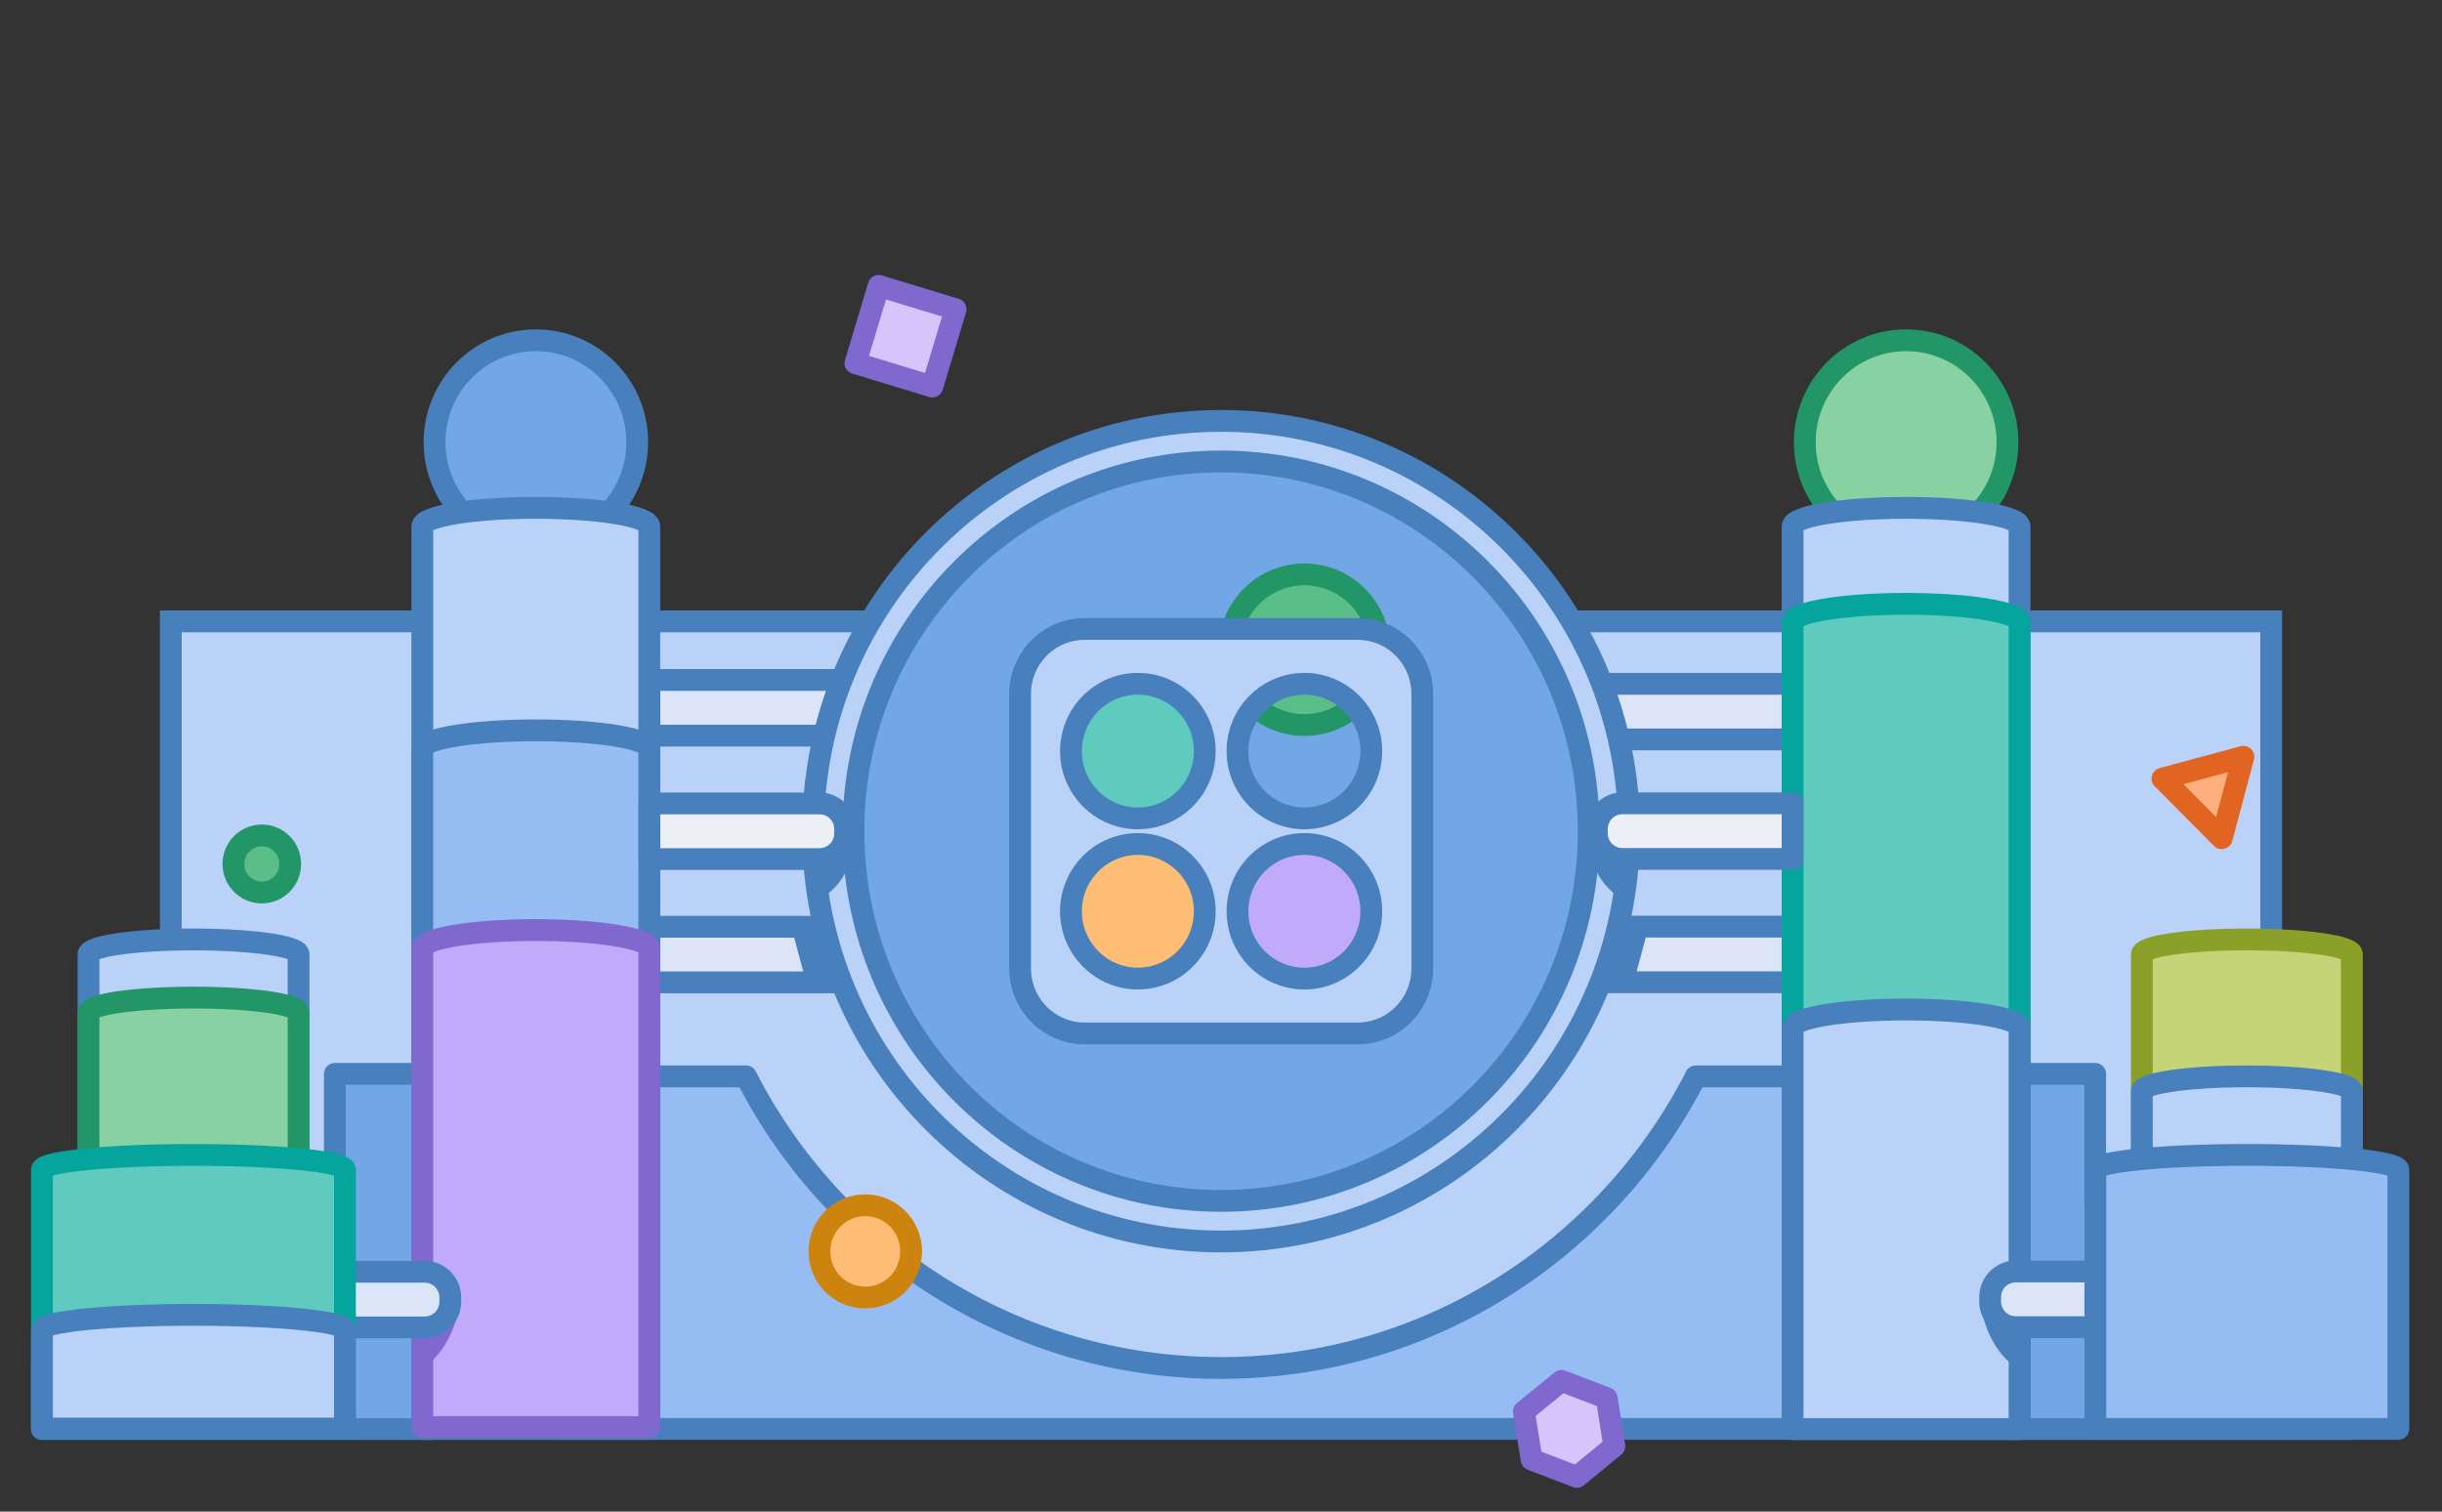 <?xml version="1.0" encoding="utf-8"?>
<svg xmlns="http://www.w3.org/2000/svg" width="168" height="104" viewBox="0 0 168 104" fill="none">
<rect x="0" y="0" width="168" height="104" fill="#333333" stroke="none"/>
<rect x="11.75" y="42.75" width="144.5" height="54.5" fill="#BBD2F8"/>
<rect x="11.75" y="42.75" width="144.5" height="54.5" stroke="#4780BC" stroke-width="1.5"/>
<path d="M23.038 73.882V82.312H16.321V88.687H9.603V93.898H2.886V98.318H9.603H16.321H23.038H29.758V73.882H23.038Z" fill="#71A7E5" stroke="#4780BC" stroke-width="1.5" stroke-linejoin="round"/>
<path d="M144.138 73.882V82.312H150.025V88.687H155.913V93.898H161.8V98.318H155.913H150.025H144.138H138.251V73.882H144.138Z" fill="#71A7E5" stroke="#4780BC" stroke-width="1.5" stroke-linejoin="round"/>
<path d="M36.865 37.434C40.716 37.434 43.837 34.294 43.837 30.422C43.837 26.55 40.716 23.411 36.865 23.411C33.015 23.411 29.894 26.55 29.894 30.422C29.894 34.294 33.015 37.434 36.865 37.434Z" fill="#71A7E5" stroke="#4780BC" stroke-width="1.5" stroke-linejoin="round"/>
<path d="M131.135 37.434C134.985 37.434 138.106 34.294 138.106 30.422C138.106 26.55 134.985 23.411 131.135 23.411C127.284 23.411 124.163 26.55 124.163 30.422C124.163 34.294 127.284 37.434 131.135 37.434Z" fill="#87D1A3" stroke="#239667" stroke-width="1.5" stroke-linejoin="round"/>
<path d="M116.666 74.055C110.572 85.968 98.238 94.117 83.996 94.117C69.753 94.117 57.419 85.968 51.325 74.055H38.131V98.309H129.851V74.055H116.657H116.666Z" fill="#96BDF3" stroke="#4780BC" stroke-width="1.5" stroke-linejoin="round"/>
<path d="M123.322 67.58H108.971C107.995 67.58 107.208 66.789 107.208 65.807V65.525C107.208 64.543 107.995 63.752 108.971 63.752H123.322V67.571V67.58Z" fill="#DCE5F7" stroke="#4780BC" stroke-width="1.5" stroke-linejoin="round"/>
<path d="M123.322 50.874H108.971C107.995 50.874 107.208 50.083 107.208 49.101V48.819C107.208 47.837 107.995 47.046 108.971 47.046H123.322V50.865V50.874Z" fill="#DCE5F7" stroke="#4780BC" stroke-width="1.5" stroke-linejoin="round"/>
<path d="M44.678 63.761H59.029C60.005 63.761 60.792 64.552 60.792 65.534V65.816C60.792 66.798 60.005 67.589 59.029 67.589H44.678V63.77V63.761Z" fill="#DCE5F7" stroke="#4780BC" stroke-width="1.5" stroke-linejoin="round"/>
<path d="M44.678 46.782H59.029C60.005 46.782 60.792 47.573 60.792 48.556V48.837C60.792 49.82 60.005 50.611 59.029 50.611H44.678V46.791V46.782Z" fill="#DCE5F7" stroke="#4780BC" stroke-width="1.5" stroke-linejoin="round"/>
<path d="M84.004 85.414C99.506 85.414 112.073 72.776 112.073 57.186C112.073 41.596 99.506 28.958 84.004 28.958C68.503 28.958 55.936 41.596 55.936 57.186C55.936 72.776 68.503 85.414 84.004 85.414Z" fill="#BBD2F8" stroke="#4780BC" stroke-width="1.5" stroke-linejoin="round"/>
<path d="M84.005 82.622C97.973 82.622 109.297 71.234 109.297 57.186C109.297 43.138 97.973 31.75 84.005 31.75C70.036 31.75 58.712 43.138 58.712 57.186C58.712 71.234 70.036 82.622 84.005 82.622Z" fill="#71A7E5" stroke="#4780BC" stroke-width="1.5" stroke-linejoin="round"/>
<path d="M36.865 34.942C32.552 34.942 29.053 35.515 29.053 36.224V98.318H44.669V36.224C44.669 35.515 41.17 34.942 36.856 34.942H36.865Z" fill="#BBD2F8" stroke="#4780BC" stroke-width="1.5" stroke-linejoin="round"/>
<path d="M36.865 50.247C32.552 50.247 29.053 50.82 29.053 51.529V98.282H44.669V51.529C44.669 50.82 41.17 50.247 36.856 50.247H36.865Z" fill="#96BDF3" stroke="#4780BC" stroke-width="1.5" stroke-linejoin="round"/>
<path d="M36.865 63.988C32.552 63.988 29.053 64.561 29.053 65.27V98.182H44.669V65.27C44.669 64.561 41.17 63.988 36.856 63.988H36.865Z" fill="#C2AAFA" stroke="#7F69CE" stroke-width="1.5" stroke-linejoin="round"/>
<path d="M131.135 34.942C126.821 34.942 123.322 35.515 123.322 36.224V98.318H138.938V36.224C138.938 35.515 135.439 34.942 131.126 34.942H131.135Z" fill="#BBD2F8" stroke="#4780BC" stroke-width="1.5" stroke-linejoin="round"/>
<path d="M131.135 41.544C126.821 41.544 123.322 42.117 123.322 42.826V98.181H138.938V42.826C138.938 42.117 135.439 41.544 131.126 41.544H131.135Z" fill="#5FCBBF" stroke="#05A49C" stroke-width="1.5" stroke-linejoin="round"/>
<path d="M131.135 69.454C126.821 69.454 123.322 70.026 123.322 70.736V98.318H138.938V70.736C138.938 70.026 135.439 69.454 131.126 69.454H131.135Z" fill="#BBD2F8" stroke="#4780BC" stroke-width="1.5" stroke-linejoin="round"/>
<path d="M44.678 55.276H56.379C57.356 55.276 58.143 56.067 58.143 57.049V57.331C58.143 58.313 57.356 59.105 56.379 59.105H44.678V55.285V55.276Z" fill="#ECEFF6" stroke="#4780BC" stroke-width="1.5" stroke-linejoin="round"/>
<path d="M123.322 59.096H111.621C110.644 59.096 109.857 58.304 109.857 57.322V57.041C109.857 56.058 110.644 55.267 111.621 55.267H123.322V59.087V59.096Z" fill="#ECEFF6" stroke="#4780BC" stroke-width="1.5" stroke-linejoin="round"/>
<path d="M153.027 91.307H138.676C137.7 91.307 136.913 90.516 136.913 89.533V89.251C136.913 88.269 137.7 87.478 138.676 87.478H153.027V91.297V91.307Z" fill="#DCE5F7" stroke="#4780BC" stroke-width="1.5" stroke-linejoin="round"/>
<path d="M89.737 49.883C92.584 49.883 94.892 47.562 94.892 44.7C94.892 41.837 92.584 39.516 89.737 39.516C86.891 39.516 84.583 41.837 84.583 44.7C84.583 47.562 86.891 49.883 89.737 49.883Z" fill="#5ABE89" stroke="#239667" stroke-width="1.5" stroke-linejoin="round"/>
<path d="M93.4 43.272H74.627C72.168 43.272 70.178 45.273 70.178 47.746V66.625C70.178 69.099 72.168 71.1 74.627 71.1H93.4C95.859 71.1 97.849 69.099 97.849 66.625V47.746C97.849 45.273 95.859 43.272 93.4 43.272ZM89.737 56.304C87.197 56.304 85.135 54.23 85.135 51.675C85.135 49.119 87.197 47.046 89.737 47.046C92.278 47.046 94.34 49.119 94.34 51.675C94.34 54.23 92.278 56.304 89.737 56.304Z" fill="#BBD2F8" stroke="#4780BC" stroke-width="1.5" stroke-linejoin="round"/>
<path d="M78.281 56.304C80.823 56.304 82.883 54.231 82.883 51.675C82.883 49.118 80.823 47.046 78.281 47.046C75.739 47.046 73.678 49.118 73.678 51.675C73.678 54.231 75.739 56.304 78.281 56.304Z" fill="#5FCBBF" stroke="#4780BC" stroke-width="1.5" stroke-linejoin="round"/>
<path d="M78.281 67.326C80.823 67.326 82.883 65.253 82.883 62.697C82.883 60.14 80.823 58.068 78.281 58.068C75.739 58.068 73.678 60.14 73.678 62.697C73.678 65.253 75.739 67.326 78.281 67.326Z" fill="#FDBD74" stroke="#4780BC" stroke-width="1.5" stroke-linejoin="round"/>
<path d="M89.738 67.326C92.28 67.326 94.34 65.253 94.34 62.697C94.34 60.14 92.28 58.068 89.738 58.068C87.196 58.068 85.135 60.14 85.135 62.697C85.135 65.253 87.196 67.326 89.738 67.326Z" fill="#C2AAFA" stroke="#4780BC" stroke-width="1.5" stroke-linejoin="round"/>
<path d="M58.767 57.277C58.767 58.304 58.559 60.387 56.786 61.606L56.37 59.096L58.758 57.277H58.767Z" fill="#4780BC"/>
<path d="M109.27 57.277C109.27 58.304 109.478 60.387 111.25 61.606L111.666 59.096L109.279 57.277H109.27Z" fill="#4780BC"/>
<path d="M31.576 89.478C31.576 90.588 30.888 93.043 28.926 94.244V91.561L31.576 89.478Z" fill="#7F69CE"/>
<path d="M136.28 89.478C136.28 90.588 136.967 93.043 138.929 94.244V91.561L136.28 89.478Z" fill="#4780BC"/>
<path d="M111.684 63.824L113.375 63.924L112.425 67.471L110.49 67.425L111.684 63.824Z" fill="#4780BC"/>
<path d="M56.171 63.824L54.48 63.924L55.43 67.471L57.365 67.425L56.171 63.824Z" fill="#4780BC"/>
<path d="M59.526 89.269C61.269 89.269 62.682 87.849 62.682 86.096C62.682 84.343 61.269 82.922 59.526 82.922C57.783 82.922 56.37 84.343 56.37 86.096C56.37 87.849 57.783 89.269 59.526 89.269Z" fill="#FDBD74" stroke="#CD840E" stroke-width="1.5" stroke-linejoin="round"/>
<path d="M18.012 61.405C19.09 61.405 19.965 60.526 19.965 59.441C19.965 58.356 19.09 57.477 18.012 57.477C16.933 57.477 16.058 58.356 16.058 59.441C16.058 60.526 16.933 61.405 18.012 61.405Z" fill="#5ABE89" stroke="#239667" stroke-width="1.5" stroke-linejoin="round"/>
<path d="M65.739 21.276L60.451 19.666L58.851 24.984L64.139 26.594L65.739 21.276Z" fill="#D7C4FA" stroke="#7F69CE" stroke-width="1.5" stroke-linejoin="round"/>
<path d="M154.338 52.066L148.768 53.566L152.846 57.668L154.338 52.066Z" fill="#FFAF7E" stroke="#E16521" stroke-width="1.5" stroke-linejoin="round"/>
<path d="M14.865 87.496H29.215C30.192 87.496 30.979 88.287 30.979 89.269V89.551C30.979 90.534 30.192 91.325 29.215 91.325H14.865V87.505V87.496Z" fill="#DCE5F7" stroke="#4780BC" stroke-width="1.5" stroke-linejoin="round"/>
<path d="M13.311 64.634C9.323 64.634 6.09 65.098 6.09 65.661V83.486H20.54V65.661C20.54 65.098 17.307 64.634 13.319 64.634H13.311Z" fill="#BBD2F8" stroke="#4780BC" stroke-width="1.5" stroke-linejoin="round"/>
<path d="M13.311 68.635C9.323 68.635 6.09 69.099 6.09 69.663V87.487H20.54V69.663C20.54 69.099 17.307 68.635 13.319 68.635H13.311Z" fill="#87D1A3" stroke="#239667" stroke-width="1.5" stroke-linejoin="round"/>
<path d="M13.311 79.457C7.551 79.457 2.886 79.921 2.886 80.485V98.309H23.73V80.485C23.73 79.921 19.064 79.457 13.304 79.457H13.311Z" fill="#5FCBBF" stroke="#05A49C" stroke-width="1.5" stroke-linejoin="round"/>
<path d="M13.311 90.461C7.551 90.461 2.886 90.925 2.886 91.489V98.282H23.73V91.489C23.73 90.925 19.064 90.461 13.304 90.461H13.311Z" fill="#BBD2F8" stroke="#4780BC" stroke-width="1.5" stroke-linejoin="round"/>
<path d="M154.571 64.634C150.582 64.634 147.35 65.098 147.35 65.661V83.486H161.8V65.661C161.8 65.098 158.567 64.634 154.578 64.634H154.571Z" fill="#C6D478" stroke="#8AA028" stroke-width="1.5" stroke-linejoin="round"/>
<path d="M154.571 74.055C150.582 74.055 147.35 74.519 147.35 75.083V92.907H161.8V75.083C161.8 74.519 158.567 74.055 154.578 74.055H154.571Z" fill="#BBD2F8" stroke="#4780BC" stroke-width="1.5" stroke-linejoin="round"/>
<path d="M154.571 79.457C160.331 79.457 164.997 79.921 164.997 80.485V98.309H144.153V80.485C144.153 79.921 148.818 79.457 154.578 79.457H154.571Z" fill="#96BDF3" stroke="#4780BC" stroke-width="1.5" stroke-linejoin="round"/>
<path d="M110.534 96.191L107.423 95L104.837 97.11L105.371 100.42L108.481 101.611L111.058 99.501L110.534 96.191Z" fill="#D7C4FA" stroke="#7F69CE" stroke-width="1.5" stroke-linejoin="round"/>
</svg>